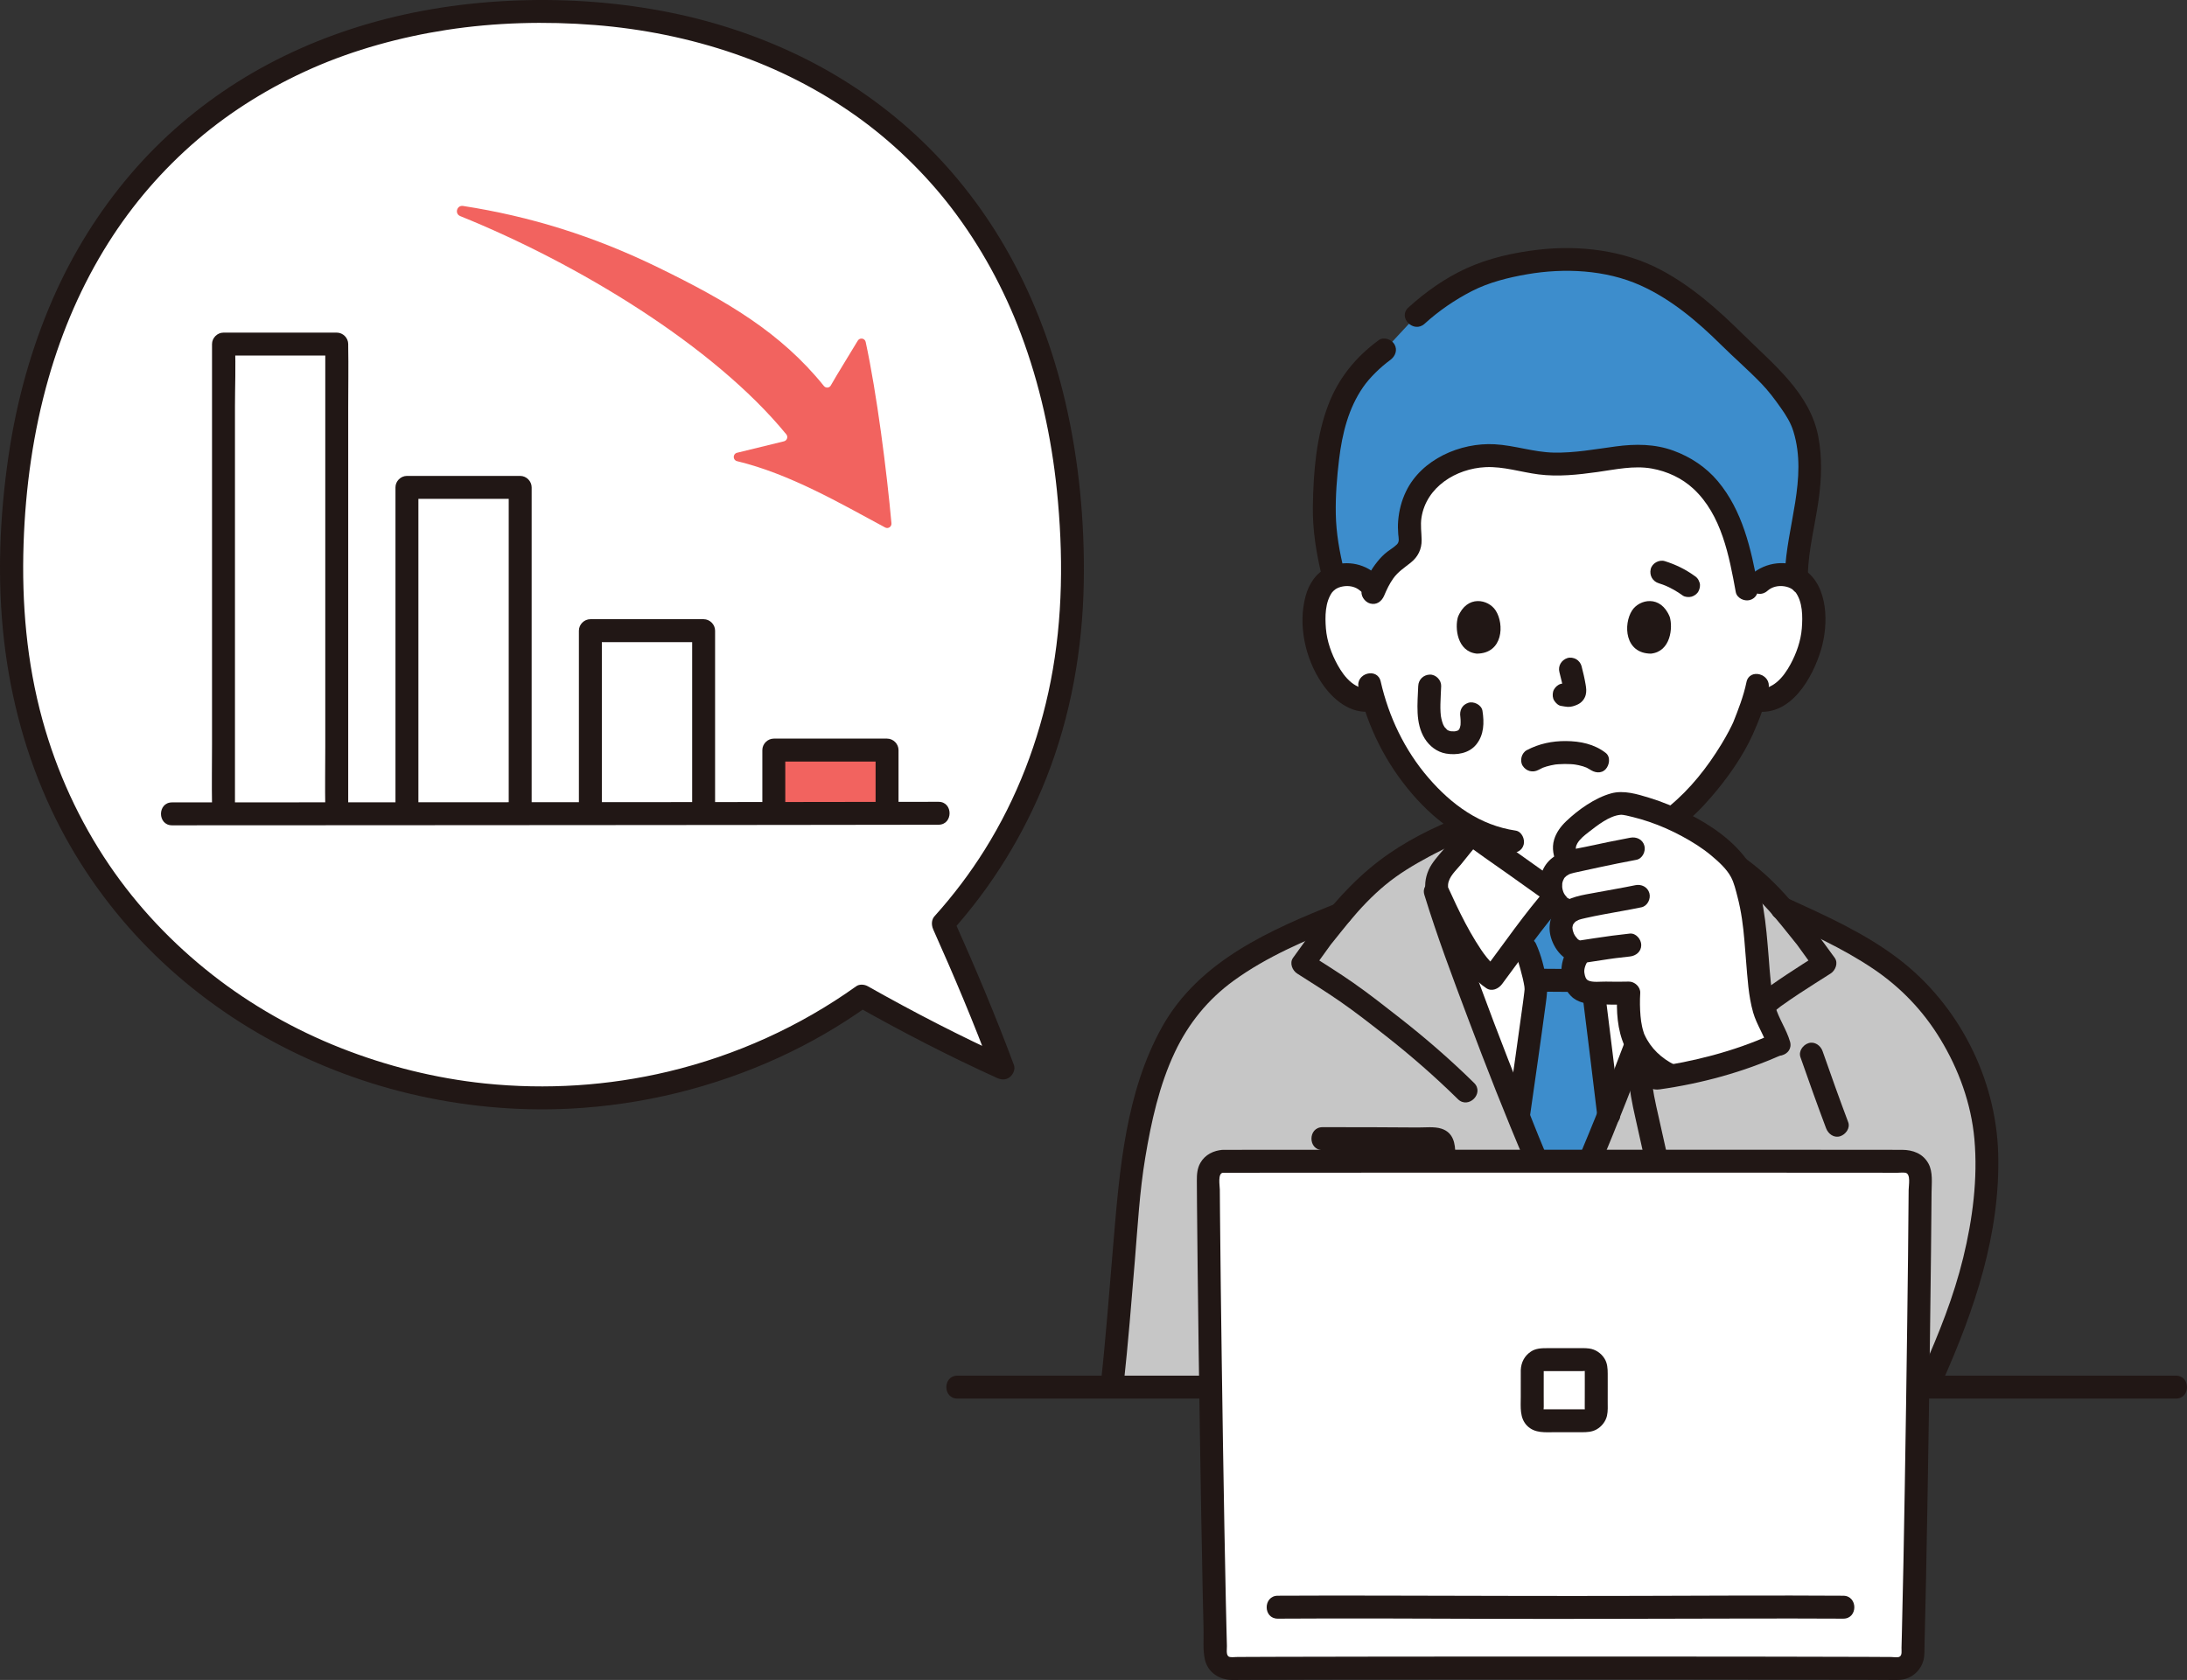 <?xml version="1.0" encoding="UTF-8"?><svg id="b" xmlns="http://www.w3.org/2000/svg" width="457.739" height="351.719" viewBox="0 0 457.739 351.719"><rect x="0" y="0" width="457.739" height="351.719" fill="#333333" stroke="none"/><defs><style>.d{fill:none;}.d,.e,.f,.g,.h,.i{stroke-width:0px;}.e{fill:#211715;}.f{fill:#f2635f;}.g{fill:#fff;}.h{fill:#3d8dcc;}.i{fill:#c6c6c6;}</style></defs><g id="c"><path class="g" d="M285.036,121.024c-1.054-.545-2.217-.757-3.26-.72-3.315.117-4.725,1.91-5.332,2.962-1.812,3.142-1.735,8.932-.519,12.514.861,2.537,2.272,6.418,5.673,9.201,1.508,1.234,3.78,2.014,5.882,1.473,1.541,5.234,4.33,11.55,9.23,17.414,3.521,4.214,7.207,7.429,11.27,9.553v1.131c.776.628,16.591,11.874,17.79,12.724h3.092c1.199-.85,17.014-12.096,17.79-12.724v-1.052c9.604-5.174,17.178-18.227,18.554-21.96.472-.984,1.245-3.009,1.87-5.077.332.056.521.088.521.088,1.972.333,4.035-.422,5.436-1.569,3.401-2.783,4.812-6.664,5.673-9.201,1.216-3.582,1.293-9.372-.519-12.514-.607-1.053-2.017-2.845-5.332-2.962-1.523-.054-3.303.423-4.624,1.693,0,0-1.218,1.17-2.435,2.34l-.186-1.023c-1-5.5-2.073-10.937-4.619-15.981-1.423-2.82-3.295-5.58-6.157-7.801-2.861-2.22-6.816-3.864-11.08-4.04-2.081-.086-4.157.173-6.199.463-4.978.707-10.063,1.612-15.073,1.026-3.336-.39-6.5-1.432-9.875-1.579-5.528-.241-10.889,2.068-13.926,5.31-3.037,3.242-3.981,7.276-3.627,11.145.096,1.046.268,2.145-.344,3.101-.474.741-1.364,1.303-2.173,1.885-2.649,1.904-3.888,4.245-4.956,6.775-.607-1.227-1.525-2.066-2.545-2.593Z"/><path class="h" d="M296.47,66.085c3.528-3.25,9.151-6.943,12.951-8.376,12.881-4.86,28.125-4.617,38.582,1.778,10.584,6.472,11.904,9.57,21.099,17.898,2.58,2.337,4.594,5.2,6.579,8.06,3.265,4.705,3.456,12.04,2.752,17.723-.742,5.99-2.481,11.867-2.458,17.918-.785-.424-1.801-.735-3.119-.782-1.523-.054-3.303.423-4.624,1.693,0,0-1.296,1.245-2.435,2.34l-.186-1.023c-1-5.5-2.073-10.937-4.619-15.981-1.423-2.82-3.295-5.58-6.157-7.801-2.861-2.22-6.816-3.864-11.08-4.04-2.081-.086-4.157.173-6.199.463-4.978.707-10.063,1.612-15.073,1.026-3.336-.39-6.5-1.432-9.875-1.579-5.528-.241-10.889,2.068-13.926,5.31-3.037,3.242-3.981,7.276-3.627,11.145.096,1.046.268,2.145-.344,3.101-.474.741-1.364,1.303-2.173,1.885-2.652,1.906-3.89,4.25-4.954,6.78-1.234-2.498-3.754-3.39-5.807-3.318-1.039.037-1.891.238-2.589.529-1.544-6.094-2.201-10.655-1.965-16.247.701-16.596,3.661-24.83,12.558-31.298l6.69-7.203Z"/><path class="e" d="M321.983,161.197c.3-.159.603-.31.91-.454.521-.245-.499.175.1-.037.222-.079.444-.159.67-.228.612-.187,1.234-.308,1.864-.419-.351.062-.164.019.079-.007.183-.02.367-.036.551-.05.444-.033.889-.049,1.335-.052.415-.002.83.007,1.245.031.191.011.382.025.573.042.069.006.781.11.209.016.623.103,1.238.225,1.841.414.251.078.506.215.76.272-.072-.016-.493-.235-.214-.085.105.056.216.103.322.159.155.082.308.169.457.262.199.125.745.547-.002-.035.988.77,2.444,1.035,3.394,0,.79-.861,1.058-2.57,0-3.394-2.381-1.856-5.344-2.462-8.325-2.482-2.887-.019-5.635.554-8.188,1.902-1.112.587-1.542,2.227-.861,3.284.729,1.131,2.094,1.489,3.284.861h0Z"/><path class="e" d="M326.386,140.723c.35,1.335.686,2.691.887,4.057l-.086-.638c.024.187.034.372.015.56l.086-.638c-.013.087-.032.169-.062.252l.242-.573c-.026.059-.053.109-.089.162l.375-.486c-.042.051-.081.09-.133.131l.486-.375c-.103.066-.211.119-.321.17l.573-.242c-.177.074-.352.128-.542.158l.638-.086c-.171.02-.338.019-.508,0l.638.086c-.192-.027-.38-.073-.572-.099-.319-.1-.638-.114-.957-.043-.319.014-.617.109-.892.285-.498.291-.973.862-1.103,1.434-.14.614-.11,1.304.242,1.849.312.484.835,1.022,1.434,1.103.465.063.916.18,1.389.201.74.032,1.423-.197,2.082-.501.822-.378,1.466-1.135,1.684-2.019.186-.751.108-1.386-.019-2.139-.221-1.307-.523-2.602-.859-3.885-.152-.579-.588-1.133-1.103-1.434s-1.273-.429-1.849-.242c-1.25.404-2.018,1.651-1.676,2.952h0Z"/><path class="e" d="M305.156,129.148c-.678,2.202-.236,7.267,3.935,7.698,5.513-.033,5.807-6.157,3.951-9.036-1.519-2.357-5.988-3.338-7.886,1.338Z"/><path class="e" d="M349.475,129.148c.678,2.202.236,7.267-3.935,7.698-5.513-.033-5.807-6.157-3.951-9.036,1.519-2.357,5.987-3.338,7.886,1.338Z"/><path class="e" d="M288.097,120.3c-2.79-2.503-6.794-3.089-10.204-1.502-2.464,1.148-3.949,3.466-4.638,6.028-1.614,6.004-.082,12.974,3.337,18.098,2.316,3.471,5.983,6.616,10.442,6.026,1.285-.17,2.4-.981,2.4-2.4,0-1.165-1.106-2.571-2.4-2.4-3.33.441-5.589-2.25-7.066-4.915-1.287-2.321-2.244-5.001-2.456-7.655-.197-2.471-.188-5.532,1.342-7.627.095-.132.076-.106-.055.078.1-.115.204-.227.313-.333.047-.042.531-.427.305-.268.496-.349,1.019-.538,1.614-.648,1.302-.241,2.671.015,3.671.912,2.294,2.057,5.699-1.326,3.394-3.394h0Z"/><path class="e" d="M369.929,123.694c.953-.855,2.239-1.128,3.491-.95.65.093,1.257.308,1.794.686-.146-.102.829.86.506.444,1.605,2.064,1.597,5.236,1.399,7.707-.207,2.598-1.132,5.212-2.37,7.496-1.472,2.717-3.759,5.522-7.152,5.073-1.287-.17-2.4,1.225-2.4,2.4,0,1.438,1.109,2.229,2.4,2.4,7.305.967,11.8-7.073,13.565-12.979,1.564-5.23,1.546-13.307-3.526-16.686-3.407-2.27-8.14-1.642-11.102,1.015-2.304,2.067,1.099,5.452,3.394,3.394h0Z"/><path class="e" d="M365.533,142.821c-.613,2.97-1.768,5.888-2.773,8.416-.135.34.234-.486-.007.008-.082.169-.156.342-.237.511-.201.423-.413.841-.632,1.255-.503.956-1.042,1.893-1.603,2.815-2.94,4.828-6.523,9.387-10.911,12.981-2.39,1.957-5.08,3.496-8.055,4.187-3.008.698-1.735,5.328,1.276,4.629,6.26-1.454,11.478-6.003,15.569-10.758,3.392-3.942,6.55-8.372,8.707-13.127.156-.343.302-.692.446-1.04.042-.101.249-.6.109-.273-.145.341.012-.015.037-.07.138-.305.265-.617.393-.926.175-.422.344-.847.504-1.275.739-1.971,1.379-3.992,1.805-6.056.622-3.015-4.003-4.304-4.629-1.276h0Z"/><path class="e" d="M284.352,143.951c1.865,8.215,5.721,15.891,11.219,22.273,5.319,6.173,12.173,11.078,20.379,12.299,1.28.19,2.58-.32,2.952-1.676.311-1.132-.386-2.76-1.676-2.952-7.492-1.114-13.404-5.427-18.261-11.064-4.962-5.759-8.307-12.761-9.985-20.155-.684-3.011-5.312-1.737-4.629,1.276h0Z"/><path class="e" d="M281.332,119.52c-.958-3.915-1.673-7.845-1.749-11.884-.072-3.818.227-7.688.687-11.477.66-5.431,1.968-10.713,5.063-15.16,1.388-1.994,3.601-4.129,5.657-5.637,1.044-.765,1.564-2.083.861-3.284-.602-1.03-2.233-1.632-3.284-.861-4.775,3.501-8.36,7.874-10.506,13.417-2.573,6.644-3.16,14.22-3.28,21.281-.085,5.037.728,10.002,1.921,14.882.734,2.999,5.364,1.729,4.629-1.276h0Z"/><path class="e" d="M298.167,67.782c2.96-2.697,6.34-5.013,9.901-6.841s7.64-2.84,11.574-3.52c7.778-1.346,16.425-.944,23.705,2.327,6.365,2.86,11.829,7.456,16.745,12.324,2.806,2.779,5.818,5.383,8.558,8.221,1.521,1.576,2.828,3.327,4.086,5.115,1.095,1.555,2.056,3.067,2.62,4.896,3.046,9.872-1.453,19.947-1.776,29.854-.101,3.09,4.699,3.086,4.8,0,.17-5.212,1.516-10.262,2.242-15.405.627-4.441.79-8.921-.053-13.348-1.73-9.09-9.408-15.135-15.632-21.289-5.257-5.198-10.74-10.121-17.326-13.614-7.798-4.135-17.055-5.227-25.743-4.21-5.113.599-10.269,1.753-14.971,3.896-4.406,2.008-8.554,4.948-12.124,8.201-2.288,2.085,1.114,5.472,3.394,3.394h0Z"/><path class="e" d="M289.716,124.677c.518-1.24,1.115-2.486,1.899-3.583.995-1.393,2.353-2.255,3.664-3.307,1.508-1.21,2.294-2.795,2.269-4.742-.02-1.582-.282-3.104-.031-4.689,1.016-6.426,7.245-10.253,13.397-10.55,3.774-.182,7.403,1.044,11.115,1.517,4.109.524,8.214.069,12.293-.497,3.729-.517,7.631-1.403,11.395-.73,3.227.577,6.312,1.997,8.721,4.238,5.891,5.481,7.48,14.057,8.858,21.617.233,1.276,1.782,1.998,2.952,1.676,1.342-.369,1.91-1.673,1.676-2.952-1.412-7.743-3.212-15.765-8.399-21.948-2.456-2.927-5.688-5.061-9.262-6.369-3.924-1.437-7.992-1.439-12.082-.892-4.326.578-8.644,1.39-13.027,1.293-4.177-.093-8.156-1.517-12.318-1.746-7.179-.394-15.294,3.137-18.54,9.839-.949,1.958-1.48,4.014-1.659,6.18-.078.942-.061,1.883.017,2.824.065.787.312,1.551-.289,2.137-.746.727-1.716,1.237-2.502,1.927-.782.685-1.448,1.475-2.068,2.307-1.178,1.58-1.952,3.365-2.706,5.173-.499,1.197.539,2.64,1.676,2.952,1.383.38,2.451-.475,2.952-1.676h0Z"/><path class="d" d="M344.954,158.366c-.587-1.217-1.335-2.355-2.219-3.377"/><path class="i" d="M300.891,186.722c-.598-1.613.175-3.848,1.227-5.066,1.786-2.069,4.037-5.061,5.862-7.103l-1.44-1.344-2.434.942c-4.279,1.998-9.981,5.026-13.007,7.217-4.66,3.374-7.638,6.565-10.457,9.975-14.515,5.769-26.731,11.568-33.729,22.196-4.93,7.49-7.87,17.38-9.86,30.27-1.44,11.07-2.48,29.68-4.28,46.13l-.052.471c42.469,0,117.655,0,170.539,0,.709-1.355,1.183-2.261,1.183-2.261,5.92-13.25,10.94-26.3,11.38-43.98.31-12.55-4.08-23.06-9.99-31.42-7.777-10.966-19.072-16.296-32.843-22.594-2.541-2.97-5.344-5.807-9.459-8.786-3.026-2.191-8.728-5.219-13.007-7.217l-2.721-.942-1.153,1.344c1.826,2.042,4.076,5.035,5.862,7.103,1.051,1.218,1.825,3.454,1.227,5.066l.45-1.476c-4.18,14.124-20.462,57.485-26.129,67.923l-1.596-.007c-5.787-10.49-21.69-52.278-26.025-66.441h.45Z"/><path class="e" d="M235.174,289.937c.94-8.631,1.633-17.287,2.345-25.939.593-7.199.992-14.492,2.181-21.623,1.253-7.512,2.927-15.177,6.2-22.099,2.835-5.994,6.916-11.043,12.294-14.948,7.005-5.087,15.099-8.494,23.097-11.677,1.204-.479,2.047-1.604,1.676-2.952-.315-1.145-1.741-2.158-2.952-1.676-14.076,5.602-29.059,12.114-36.79,25.97-7.598,13.618-8.895,29.785-10.175,45.014-.839,9.981-1.592,19.971-2.677,29.93-.141,1.291,1.204,2.4,2.4,2.4,1.414,0,2.259-1.106,2.4-2.4h0Z"/><path class="e" d="M371.763,192.22c6.906,3.158,13.898,6.308,20.222,10.553,5.774,3.875,10.501,8.797,14.11,14.74,3.866,6.364,6.479,13.531,7.147,20.974.74,8.246-.382,16.804-2.337,24.818-1.992,8.167-5.115,15.97-8.533,23.631-.528,1.183-.343,2.579.861,3.284,1.024.599,2.753.329,3.284-.861,6.746-15.117,12.176-31.059,11.703-47.849-.445-15.792-8.3-31.188-20.851-40.762-7.029-5.362-15.189-9.016-23.184-12.672-1.178-.539-2.584-.336-3.284.861-.604,1.032-.323,2.742.861,3.284h0Z"/><path class="e" d="M347.167,122.108c.595.185,1.181.398,1.756.638l-.573-.242c1.361.576,2.65,1.304,3.845,2.173.475.345,1.307.391,1.849.242.557-.153,1.16-.584,1.434-1.103.294-.557.442-1.232.242-1.849l-.242-.573c-.213-.361-.5-.648-.861-.861-1.863-1.354-3.977-2.369-6.174-3.053-1.199-.373-2.671.441-2.952,1.676-.297,1.303.393,2.553,1.676,2.952h0Z"/><path class="e" d="M296.833,143.629c-.127,3.626-.669,7.741,1.361,10.995.993,1.591,2.572,2.823,4.448,3.143,2.235.382,4.819-.032,6.325-1.883,1.655-2.034,1.7-4.593,1.313-7.069-.195-1.244-1.816-2.044-2.952-1.676-1.353.438-1.885,1.619-1.676,2.952.068.434-.043-.512.005.044.015.176.033.351.042.527.019.368.008.732-.01,1.099-.029.585.096-.411.007-.01-.035.155-.062.311-.104.465-.037.135-.128.301-.143.441.046-.427.203-.42.085-.218-.043.073-.079.151-.123.224-.023.038-.125.159-.138.213.011-.048.402-.44.14-.189-.069.066-.233.184-.272.268.129-.277.413-.274.176-.139-.078.044-.15.095-.228.139-.058.032-.129.056-.184.093-.186.126.546-.155.106-.059-.175.038-.354.085-.528.128-.272.067.237-.044.225-.028-.02.025-.342.023-.343.023-.188.008-.374,0-.562-.004-.56-.009.43.125-.092-.006-.155-.039-.31-.071-.462-.119-.062-.02-.123-.048-.186-.064-.284-.075.459.254.222.093-.117-.079-.256-.131-.377-.206-.474-.294.257.267.007.027-.098-.094-.448-.551-.561-.571.029.005.353.517.171.219-.029-.047-.064-.091-.094-.137-.081-.122-.157-.247-.229-.375-.062-.11-.115-.223-.174-.335-.229-.436.075.215.052.14-.074-.237-.172-.466-.243-.705-.116-.393-.198-.793-.269-1.196-.036-.209-.007-.177.004.044-.013-.275-.055-.551-.071-.826-.033-.558-.037-1.117-.026-1.676.024-1.262.115-2.522.159-3.783s-1.135-2.457-2.4-2.4c-1.338.06-2.353,1.054-2.4,2.4h0Z"/><path class="g" d="M311.417,217.442c-4.687-12.257-9.015-24.314-10.976-30.72h.45c-.598-1.613.175-3.848,1.227-5.066,1.786-2.069,4.037-5.061,5.862-7.103.776.628,16.591,11.874,17.79,12.724h3.092c1.199-.85,17.014-12.096,17.79-12.724,1.826,2.042,4.076,5.035,5.862,7.103,1.051,1.218,1.825,3.454,1.23,5.066-4.784,15.444-20.2,56.35-25.682,66.448l-1.596-.007c-3.17-5.745-9.374-20.879-15.05-35.721Z"/><path class="h" d="M335.603,236.1c.357-.882.719-1.781,1.085-2.696-1.483-12.572-3.228-26.088-3.228-26.534,0-.84,1.129-6.431,1.601-8.4,0,0,.229-.956.615-2.563-2.612-3.454-5.314-6.945-6.814-8.633h-3.092c-1.611,1.812-4.606,5.703-7.389,9.394.642,1.323,1.021,2.103,1.021,2.103.643,1.326,2.074,6.733,2.1,8.242.013.73-1.827,13.566-3.687,26.68,3.491,8.587,6.666,15.869,8.652,19.467l1.596.007c1.736-3.197,4.467-9.482,7.541-17.069Z"/><path class="e" d="M455.42,288.008c-5.573,0-11.145,0-16.718,0-8.044,0-16.089,0-24.133,0-9.775,0-19.549,0-29.324,0-10.91,0-21.821,0-32.731,0-11.281,0-22.562,0-33.843,0-11.07,0-22.14,0-33.21,0-10.092,0-20.184,0-30.276,0-8.522,0-17.045,0-25.567,0-6.208,0-12.415,0-18.623,0-3.262,0-6.523,0-9.785,0-.274,0-.547,0-.821,0-3.089,0-3.094,4.8,0,4.8,2.435,0,4.87,0,7.304,0,5.575,0,11.15,0,16.725,0,7.995,0,15.989,0,23.984,0,9.805,0,19.61,0,29.414,0,10.859,0,21.718,0,32.577,0,11.328,0,22.656,0,33.984,0,11.028,0,22.056,0,33.084,0,10.144,0,20.288,0,30.432,0,8.501,0,17.003,0,25.504,0,6.233,0,12.466,0,18.699,0,1.108,0,2.215,0,3.323,0,3.089,0,3.094-4.8,0-4.8h0Z"/><path class="e" d="M306.283,172.855c-1.158,1.308-2.248,2.674-3.342,4.035-1.084,1.349-2.353,2.642-3.298,4.091s-1.489,3.338-1.32,5.066c.095.974.46,1.791.856,2.662,1.863,4.094,3.806,8.182,6.279,11.949,1.535,2.339,3.272,4.669,5.633,6.233,1.169.774,2.542.128,3.284-.861,4.301-5.738,8.361-11.699,13.094-17.057,1.089-1.232.823-2.841-.486-3.769-2.986-2.117-5.966-4.243-8.946-6.368-1.928-1.375-3.856-2.751-5.781-4.132-.66-.473-1.319-.947-1.977-1.423-.278-.201-1.526-1.16-.6-.424-1.014-.806-2.404-.99-3.394,0-.836.836-1.02,2.583,0,3.394,2.927,2.326,6.072,4.407,9.114,6.577s6.103,4.354,9.161,6.522l-.486-3.769c-5.005,5.666-9.314,11.984-13.845,18.029l3.284-.861c-.119-.076-.235-.156-.349-.239.194.155.181.142-.04-.038-.243-.206-.476-.423-.703-.647-.434-.43-.839-.889-1.227-1.361-.792-.965-1.611-2.219-2.333-3.392-1.514-2.46-2.841-5.035-4.084-7.641-.433-.909-.854-1.823-1.271-2.74-.138-.304-.299-.607-.418-.919-.027-.069-.082-.137-.098-.208.123.526.078-.207.087-.331.123-1.699,1.745-3.066,2.734-4.293,1.272-1.577,2.524-3.171,3.867-4.688,2.041-2.306-1.342-5.713-3.394-3.394Z"/><path class="e" d="M344.955,176.249c1.343,1.517,2.596,3.111,3.867,4.688.989,1.226,2.611,2.595,2.734,4.293.009.124-.036.857.087.331-.016.068-.073.143-.098.208-.12.312-.28.614-.418.919-.416.917-.837,1.831-1.271,2.74-1.243,2.606-2.57,5.18-4.084,7.641-.722,1.173-1.542,2.427-2.333,3.392-.387.472-.793.931-1.227,1.361-.226.224-.46.441-.703.647-.221.18-.234.193-.04.038-.114.083-.23.162-.349.239l3.284.861c-4.531-6.044-8.839-12.363-13.845-18.029l-.486,3.769c3.058-2.168,6.11-4.345,9.161-6.522s6.187-4.251,9.114-6.577c1.016-.807.843-2.551,0-3.394-1.003-1.003-2.376-.809-3.394,0,.923-.734-.324.224-.6.424-.658.476-1.317.95-1.977,1.423-1.924,1.381-3.852,2.757-5.781,4.132-2.98,2.125-5.96,4.251-8.946,6.368-1.309.928-1.574,2.537-.486,3.769,4.733,5.358,8.793,11.319,13.094,17.057.743.991,2.103,1.643,3.284.861,4.199-2.782,6.823-7.855,9.062-12.216.927-1.806,1.793-3.642,2.633-5.49.232-.512.484-1.019.697-1.539.714-1.744.416-3.73-.308-5.419-.766-1.786-2.202-3.186-3.409-4.684-1.271-1.577-2.524-3.171-3.867-4.688-2.052-2.318-5.436,1.087-3.394,3.394Z"/><path class="e" d="M332.993,202.893c-3.712-.001-7.423-.078-11.134-.079-1.255,0-2.458,1.104-2.4,2.4s1.055,2.399,2.4,2.4c3.712.001,7.423.078,11.134.079,1.255,0,2.458-1.104,2.4-2.4s-1.055-2.4-2.4-2.4h0Z"/><path class="e" d="M332.746,197.833c-.608,2.563-1.158,5.166-1.537,7.773-.22,1.512.032,2.902.218,4.416.959,7.795,1.94,15.587,2.861,23.386.152,1.287.994,2.4,2.4,2.4,1.179,0,2.553-1.104,2.4-2.4-.911-7.717-1.88-15.426-2.83-23.138-.11-.893-.222-1.785-.324-2.679-.024-.214-.045-.429-.069-.643-.006-.052.005-.111-.002-.162-.084-.565-.087.417.002-.087.449-2.541.915-5.079,1.511-7.591.712-3.004-3.915-4.285-4.629-1.276h0Z"/><path class="e" d="M317.329,199.984c.097.214.079.169-.055-.133.049.127.096.255.141.384.072.23.155.456.228.685.205.643.391,1.292.567,1.943.346,1.281.687,2.582.881,3.896-.074-.496.01.169.006.36-.005.195-.038.392-.059.585-.041.37-.089.739-.137,1.109-.031.242-.063.484-.095.726-.01.078-.11.829-.059.449-1.013,7.543-2.114,15.075-3.183,22.611-.182,1.282.314,2.578,1.676,2.952,1.125.309,2.769-.385,2.952-1.676,1.123-7.916,2.279-15.828,3.336-23.753.228-1.713.446-3.15.153-4.865-.441-2.585-1.107-5.307-2.209-7.696-.543-1.177-2.242-1.47-3.284-.861-1.208.707-1.406,2.102-.861,3.284h0Z"/><path class="e" d="M351.876,184.608c-2.613,8.804-5.835,17.445-9.019,26.054-3.805,10.291-7.728,20.549-11.986,30.662.097-.231-.214.506-.253.597-.113.265-.226.531-.339.796-.234.546-.47,1.092-.707,1.637-.433.993-.872,1.984-1.322,2.97-.713,1.563-1.443,3.122-2.26,4.634l2.072-1.189-1.596-.007,2.072,1.189c-4.028-7.335-6.845-14.948-9.927-22.657-4.04-10.103-7.906-20.279-11.563-30.526-1.5-4.203-2.984-8.417-4.293-12.684-.904-2.944-5.539-1.689-4.629,1.276,2.68,8.733,5.915,17.311,9.131,25.857,3.821,10.154,7.769,20.269,12.046,30.24,1.579,3.682,3.16,7.401,5.09,10.917.405.738,1.243,1.185,2.072,1.189l1.596.007c.822.004,1.676-.455,2.072-1.189,1.652-3.057,3.021-6.274,4.386-9.467,2.056-4.812,4.018-9.664,5.935-14.534,4.105-10.427,8.036-20.928,11.745-31.503,1.509-4.304,3.007-8.62,4.305-12.994.881-2.968-3.75-4.235-4.629-1.276h0Z"/><path class="e" d="M276.807,240.787c5.298,0,10.595.004,15.893.034,1.45.008,2.901.018,4.351.033.599.006,1.197.013,1.796.02.32.004.64.009.961.014.13.002.26.004.391.006.362.024.337,0-.074-.072-.19-.292-.272-.811-.326-.216-.032.349,0,.733.001,1.083.001.939.002,1.878.003,2.818,0,.804.002,1.608.003,2.413,0,.351-.049.743.001,1.092-.03.443,0,.449.09.019.13-.201.314-.302.554-.304-1.29.128-2.4,1.011-2.4,2.4,0,1.198,1.102,2.529,2.4,2.4,2.551-.254,4.1-1.953,4.156-4.515.046-2.105-.005-4.217-.007-6.323-.003-2.294-.397-4.573-2.898-5.386-1.494-.485-3.409-.237-4.965-.252-6.642-.063-13.286-.064-19.928-.064-3.089,0-3.094,4.8,0,4.8h0Z"/><path class="e" d="M329.586,266.981v-13.807c0-1.255-1.104-2.458-2.4-2.4s-2.4,1.055-2.4,2.4v13.807c0,1.255,1.104,2.458,2.4,2.4s2.4-1.055,2.4-2.4h0Z"/><path class="e" d="M369.014,212.857c1.361,0,2.653-1.429,3.706-2.184,1.293-.926,2.607-1.821,3.934-2.697,2.144-1.417,4.325-2.775,6.491-4.157,1.013-.646,1.646-2.198.861-3.284-2.77-3.832-5.568-7.594-8.601-11.228-2.553-3.059-5.333-5.886-8.468-8.353-3.078-2.422-6.406-4.396-9.866-6.222-2.82-1.488-5.621-2.801-8.629-3.84-2.926-1.011-4.183,3.624-1.276,4.629.816.282,1.637.551,2.448.846.203.074.313.135.031.008.404.182.802.381,1.2.575.906.44,1.807.892,2.702,1.353,3.154,1.626,6.325,3.326,9.186,5.437,3.125,2.305,5.91,5.03,8.438,7.97,1.179,1.371,2.309,2.783,3.439,4.194.282.352.564.703.846,1.055.123.153.243.308.369.458.044.053.46.568.132.141.132.172.255.352.382.528l3.522,4.872.861-3.284c-4.554,2.905-9.129,5.761-13.396,9.085l1.697-.703h-.01c-3.089,0-3.094,4.8,0,4.8h0Z"/><path class="e" d="M308.524,226.72c-4.916-4.839-10.099-9.34-15.532-13.588-3.22-2.518-6.437-5.063-9.791-7.401-3.033-2.115-6.172-4.066-9.287-6.056l.861,3.284,3.037-4.206c.225-.312.449-.624.675-.935.05-.069.098-.14.15-.208.028-.038.103-.129-.023.034-.173.224.267-.321.31-.373,1.141-1.416,2.266-2.845,3.426-4.246,2.309-2.789,4.787-5.422,7.576-7.738,2.812-2.336,5.931-4.194,9.143-5.923,1.893-1.019,3.826-1.949,5.749-2.908.352-.176-.278.092.23-.111.266-.106.534-.207.801-.31l1.331-.515c1.208-.467,2.044-1.613,1.676-2.952-.317-1.154-1.737-2.147-2.952-1.676-5.998,2.32-12.011,5.337-17.144,9.239-5.644,4.291-10.426,9.736-14.569,15.473l-3.56,4.93c-.78,1.081-.147,2.64.861,3.284,2.986,1.907,5.995,3.779,8.911,5.794,3.263,2.255,6.389,4.712,9.51,7.158,5.323,4.172,10.398,8.597,15.218,13.342,2.203,2.169,5.6-1.223,3.394-3.394h0Z"/><path class="g" d="M197.401,193.395c16.499-18.311,27.05-43.146,27.05-73.658C224.451,43.205,176.193,2.402,113.443,2.402S2.435,43.205,2.435,119.737c0,69.99,55.504,110.118,111.008,110.118,23.782,0,47.56-7.374,66.976-21.3,6.405,3.622,22.076,11.713,29.478,15.058-3.64-9.822-8.398-21.067-12.495-30.218Z"/><path class="g" d="M147.271,169.517v.81c-7.69,0-15.69.01-23.7.02v-38.31h23.7v37.48Z"/><path class="g" d="M108.871,169.517v.84c-8.18,0-16.18,0-23.7.02v-68.34h23.7v67.48Z"/><path class="g" d="M70.481,169.517v.86c-9.66,0-17.87.01-23.7.01v-98.35h23.7v97.48Z"/><path class="f" d="M185.663,159.69c0-1.631,0-2.654,0-2.654h-23.703v13.275c8.817-.008,16.896-.017,23.706-.026-.002-3.964-.003-8.032-.003-10.595Z"/><path class="e" d="M164.36,168.87v-11.833l-2.4,2.4h23.703c-.8-.8-1.6-1.6-2.4-2.4,0,4.161,0,8.323,0,12.484,0,3.089,4.8,3.094,4.8,0,0-4.161,0-8.323,0-12.484,0-1.297-1.1-2.4-2.4-2.4h-23.703c-1.297,0-2.4,1.1-2.4,2.4v11.833c0,3.089,4.8,3.094,4.8,0h0Z"/><path class="e" d="M125.966,168.87v-36.833l-2.4,2.4c7.901,0,15.802,0,23.703,0l-2.4-2.4c0,10.547,0,21.093,0,31.64,0,1.948,0,3.896,0,5.845,0,3.089,4.8,3.094,4.8,0,0-10.547,0-21.093,0-31.64,0-1.948,0-3.896,0-5.845,0-1.297-1.1-2.4-2.4-2.4-7.901,0-15.802,0-23.703,0-1.297,0-2.4,1.1-2.4,2.4v36.833c0,3.089,4.8,3.094,4.8,0h0Z"/><path class="e" d="M87.572,168.87v-66.833l-2.4,2.4c7.901,0,15.802,0,23.703,0l-2.4-2.4c0,7.818,0,15.635,0,23.453,0,11.496,0,22.993,0,34.489,0,3.181,0,6.361,0,9.542,0,3.089,4.8,3.094,4.8,0,0-7.818,0-15.635,0-23.453,0-11.496,0-22.993,0-34.489,0-3.181,0-6.361,0-9.542,0-1.297-1.1-2.4-2.4-2.4-7.901,0-15.802,0-23.703,0-1.297,0-2.4,1.1-2.4,2.4v66.833c0,3.089,4.8,3.094,4.8,0h0Z"/><path class="e" d="M49.178,168.87v-83.787c0-4.187.195-8.426,0-12.609-.007-.145,0-.292,0-.437l-2.4,2.4c7.901,0,15.802,0,23.703,0l-2.4-2.4c0,3.634,0,7.267,0,10.901,0,7.586,0,15.171,0,22.757,0,8.962,0,17.923,0,26.885,0,7.9,0,15.8,0,23.7,0,4.261-.077,8.53,0,12.79.003.15,0,.301,0,.451,0,3.089,4.8,3.094,4.8,0,0-3.634,0-7.267,0-10.901,0-7.586,0-15.171,0-22.757,0-8.962,0-17.923,0-26.885,0-7.9,0-15.8,0-23.7,0-4.261.077-8.53,0-12.79-.003-.15,0-.301,0-.451,0-1.297-1.1-2.4-2.4-2.4-7.901,0-15.802,0-23.703,0-1.297,0-2.4,1.1-2.4,2.4v83.787c0,4.2-.077,8.409,0,12.609.003.145,0,.291,0,.437,0,3.089,4.8,3.094,4.8,0h0Z"/><path class="e" d="M199.098,195.092c8.521-9.49,15.243-20.393,19.919-32.256,5.123-12.997,7.582-26.974,7.816-40.919.212-12.649-.992-25.427-3.857-37.757-2.484-10.692-6.323-21.116-11.649-30.725-4.89-8.822-11.083-16.967-18.368-23.948-7.104-6.808-15.246-12.549-24.023-16.992-9.031-4.571-18.698-7.85-28.614-9.857C129.79.506,118.983-.296,108.248.096c-10.56.386-21.129,1.941-31.28,4.904-9.569,2.793-18.821,6.838-27.257,12.162-8.337,5.262-15.916,11.754-22.325,19.247-6.714,7.849-12.199,16.689-16.33,26.152-4.579,10.488-7.61,21.561-9.271,32.878-1.874,12.769-2.416,25.892-.932,38.73,1.414,12.238,4.64,24.165,9.881,35.328,4.767,10.154,11.219,19.518,18.948,27.645,7.5,7.887,16.247,14.624,25.727,19.964,9.428,5.311,19.634,9.301,30.154,11.828,11.062,2.658,22.532,3.755,33.896,3.165,15.046-.782,29.863-4.424,43.56-10.693,6.533-2.99,12.766-6.602,18.613-10.778h-2.423c9.584,5.408,19.454,10.515,29.478,15.058.896.406,1.851.461,2.666-.188.699-.557,1.196-1.619.86-2.523-3.867-10.412-8.203-20.654-12.737-30.791-.529-1.183-2.251-1.465-3.284-.861-1.218.713-1.392,2.096-.861,3.284,4.366,9.76,8.53,19.62,12.253,29.644l3.526-2.71c-10.024-4.543-19.894-9.65-29.478-15.058-.698-.394-1.734-.492-2.423,0-11.831,8.451-25.217,14.494-39.356,17.867-12.534,2.99-25.533,3.814-38.348,2.488-10.27-1.062-20.549-3.624-30.214-7.441-9.578-3.783-18.724-8.961-26.836-15.314-8.302-6.502-15.66-14.247-21.585-22.975-6.295-9.273-10.99-19.531-13.969-30.332-3.325-12.055-4.383-24.486-3.966-36.957.391-11.701,2-23.359,5.22-34.627,2.849-9.97,6.964-19.537,12.498-28.318,5.123-8.129,11.396-15.406,18.752-21.686,7.093-6.055,15.325-11.105,23.988-14.922,8.75-3.855,18.458-6.514,28.057-8,10.121-1.567,20.76-1.852,31.082-1.028,9.893.789,19.766,2.755,29.239,6.021,8.896,3.067,17.413,7.367,25.198,12.863,7.521,5.31,14.588,12.104,20.196,19.444,6.104,7.99,10.975,16.934,14.508,26.335,3.945,10.498,6.385,21.553,7.527,32.7,1.361,13.281,1.29,26.85-1.284,39.981-2.454,12.516-7.055,24.532-13.829,35.35-3.058,4.884-6.532,9.478-10.382,13.765-2.059,2.293,1.325,5.698,3.394,3.394Z"/><path class="e" d="M196.429,167.865c-9.498.02-18.996.03-28.494.04-13.057.014-26.113.024-39.17.034-13.68.01-27.36.018-41.04.026-11.217.006-22.433.012-33.65.017-5.821.003-11.642.006-17.463.007-.199,0-.398,0-.597,0-3.089,0-3.094,4.8,0,4.8,4.944,0,9.887-.003,14.831-.006,10.709-.005,21.418-.01,32.127-.016,13.542-.007,27.085-.016,40.627-.025,13.29-.009,26.581-.02,39.871-.033,10.102-.01,20.204-.02,30.305-.039.884-.002,1.768-.003,2.652-.005,3.088-.006,3.094-4.806,0-4.8h0Z"/><path class="f" d="M185.266,110.436c-9.611-5.178-20.046-11.244-31-13.886-.924-.223-.926-1.532-.002-1.758l9.813-2.397c.648-.158.921-.941.498-1.457-15.148-18.512-43.619-35.753-68.248-45.695-1.226-.495-.709-2.327.598-2.124,13.966,2.168,27.288,6.249,41.085,13.003,13.987,6.847,25.349,13.413,34.439,24.693.387.48,1.126.434,1.43-.102,1.451-2.557,3.647-6.036,5.652-9.387.421-.703,1.484-.532,1.657.268,2.337,10.81,4.405,27.032,5.395,37.966.065.714-.687,1.217-1.318.876Z"/><path class="g" d="M325.193,182.871c.591-1.055,1.616-1.891,3.152-2.329-2.53-4.324.505-6.72,4.589-9.586,2.106-1.478,4.972-3.002,6.805-2.733,8.061,1.179,20.51,7.21,24.703,14.362,3.659,8.722,2.703,17.189,4.424,27.108.767,4.421,3.138,6.832,3.613,9.682-6.917,1.591-15.184,4.089-21.349,6.391-5.273-1.779-8.182-5.721-9.306-8.643-.943-2.453-1.096-6.754-.924-9.212-2.669.077-5.07.005-7.788-.088-2.659-.091-3.537-1.86-3.871-3.801-.21-1.22.202-3.045,1.105-4.142,0,0,.211-.256.503-.605-1.816.164-3.614-1.977-4.048-4.142-.273-1.364.011-3.281,2.035-4.423l-.285-.034c-2.526-.304-3.74-2.878-3.929-4.325-.164-1.253.004-2.466.57-3.477Z"/><path class="e" d="M374.648,218.067c-.743-2.575-2.35-4.789-3.089-7.368-.951-3.321-1.098-6.935-1.38-10.363s-.544-6.849-1.122-10.236c-.529-3.099-1.231-6.818-3.005-9.463-3.064-4.568-7.914-7.866-12.754-10.313-2.6-1.314-5.32-2.442-8.106-3.297-2.512-.771-5.36-1.644-7.97-.927-3.41.937-6.85,3.393-9.388,5.8-1.128,1.069-2.101,2.365-2.552,3.87-.547,1.826-.117,3.587.621,5.278.518,1.188,2.259,1.461,3.284.861,1.226-.717,1.381-2.091.861-3.284-.364-.835-.264-1.46.102-2.077.544-.918,1.485-1.666,2.322-2.313,1.828-1.413,4.34-3.44,6.69-3.643.603-.052,1.749.261,2.57.46,1.173.284,2.331.63,3.473,1.019,2.351.802,4.62,1.809,6.806,2.988,2.166,1.167,4.289,2.485,6.176,4.07,1.503,1.262,3.179,2.755,4.111,4.5.648,1.213.998,2.753,1.346,4.075.407,1.545.712,3.116.95,4.695.438,2.913.611,5.863.858,8.796.3,3.559.493,7.332,1.48,10.779.741,2.587,2.369,4.874,3.089,7.368.855,2.962,5.488,1.702,4.629-1.276h0Z"/><path class="e" d="M341.22,175.383c-3.019.568-6.028,1.188-9.03,1.84-2.754.599-5.926.882-7.996,3.014-3.74,3.852-2.009,11.889,3.719,12.751,1.28.193,2.58-.322,2.952-1.676.311-1.133-.387-2.758-1.676-2.952-.302-.045-.601-.102-.886-.214.382.15-.075-.078-.193-.145-.428-.243.125.199-.165-.145-.076-.09-.569-.744-.279-.291-.107-.167-.215-.33-.311-.504-.051-.093-.291-.664-.08-.107-.139-.367-.22-.727-.318-1.105.155.602.017.037.01-.136-.01-.243.002-.483.013-.725.016-.181.007-.137-.027.133.022-.132.048-.263.079-.393.047-.194.108-.38.173-.569-.182.526.084-.107.145-.224.05-.085.104-.168.162-.249-.175.219-.174.225.004.018.154-.141.288-.294.452-.425-.382.304.242-.121.334-.171.101-.056.205-.109.31-.157-.205.087-.169.078.109-.026.255-.07.505-.146.763-.207.631-.148,1.268-.276,1.902-.414,1.12-.245,2.241-.49,3.362-.731,2.575-.554,5.157-1.076,7.746-1.562,1.275-.24,1.999-1.777,1.676-2.952-.367-1.336-1.674-1.917-2.952-1.676h0Z"/><path class="e" d="M342.27,185.328c-2.74.568-5.502,1.018-8.25,1.541-2.689.512-5.793.845-7.84,2.853-1.725,1.692-2.237,4.254-1.571,6.537.434,1.488,1.296,2.964,2.487,3.97.651.55,1.384,1.024,2.214,1.258,1.001.282,1.894.146,2.901-.005,1.475-.222,2.948-.457,4.423-.674.377-.055.753-.108,1.13-.161-.401.056.398-.052.554-.071.93-.117,1.862-.222,2.795-.321,1.289-.136,2.4-1.005,2.4-2.4,0-1.192-1.103-2.537-2.4-2.4-2.494.264-4.979.6-7.458.981-.581.089-1.163.18-1.744.268-.326.05-.651.099-.977.148.018-.003-.467.071-.233.034.132-.017.084-.02-.142-.009l.229.032c.005.026-.379-.15-.115-.01.261.139-.147-.081-.203-.115-.096-.057-.195-.117-.283-.186.124.097.196.202-.049-.084-.343-.401-.478-.529-.773-1.152.098.208-.127-.38-.161-.504-.037-.135-.037-.311-.1-.43-.093-.177.061.275.038.318.048-.089-.027-.358-.027-.473,0-.136-.03-.717.002-.316.03.375.044-.11.08-.256.024-.098.073-.19.097-.287-.013.053-.233.378-.084.219.114-.121.206-.338.292-.483-.257.434.019.029.204-.16.035-.036.279-.215.051-.049-.256.186.102-.056.166-.091.098-.054.684-.342.316-.192.521-.213,1.078-.331,1.624-.456,1.182-.271,2.371-.506,3.562-.732,2.705-.513,5.424-.958,8.12-1.517,1.27-.263,2.004-1.76,1.676-2.952-.362-1.318-1.679-1.94-2.952-1.676h0Z"/><path class="e" d="M328.274,198.666c-2.105,2.801-1.974,7.312.521,9.847,1.418,1.441,3.345,1.678,5.265,1.74,2.28.074,4.56.115,6.841.056l-2.4-2.4c-.234,3.708-.015,7.731,1.557,11.144,1.617,3.51,4.645,6.371,8.084,8.065,1.162.572,2.597.313,3.284-.861.619-1.058.306-2.709-.861-3.284-2.783-1.371-5.074-3.489-6.362-6.343-.185-.411-.02.003-.164-.427-.138-.41-.25-.827-.344-1.249-.165-.743-.269-1.491-.333-2.249-.137-1.594-.16-3.199-.06-4.796.08-1.272-1.165-2.432-2.4-2.4-1.592.041-3.184.038-4.777.002-1.049-.024-2.847.23-3.745-.257-.456-.247-.646-.784-.768-1.582-.118-.773.235-1.819.808-2.583.779-1.037.167-2.683-.861-3.284-1.228-.718-2.503-.178-3.284.861h0Z"/><path class="e" d="M347.318,228.078c8.746-1.224,17.553-3.618,25.615-7.243,1.182-.532,1.466-2.25.861-3.284-.712-1.217-2.097-1.395-3.284-.861-7.656,3.443-16.172,5.598-24.468,6.759-1.285.18-1.988,1.819-1.676,2.952.38,1.383,1.663,1.857,2.952,1.676h0Z"/><path class="e" d="M376.839,221.348c1.739,4.969,3.506,9.932,5.359,14.86.441,1.172,1.641,2.101,2.952,1.676,1.145-.371,2.149-1.694,1.676-2.952-1.853-4.928-3.621-9.891-5.359-14.86-.414-1.182-1.661-2.094-2.952-1.676-1.169.378-2.12,1.684-1.676,2.952h0Z"/><path class="e" d="M340.949,225.005c.01,3.062.67,6.057,1.334,9.03.69,3.089,1.38,6.179,2.069,9.268,1.38,6.179,2.759,12.358,4.139,18.537.673,3.013,5.302,1.738,4.629-1.276-1.343-6.016-2.687-12.033-4.03-18.049-.653-2.927-1.307-5.854-1.96-8.781-.645-2.887-1.371-5.755-1.38-8.73-.01-3.088-4.81-3.094-4.8,0h0Z"/><path class="g" d="M255.974,243.131c-1.71.006-3.086,1.393-3.08,3.103.062,17.458.904,77.879,1.546,100.087.049,1.696,1.451,3.029,3.147,3.003,9.711-.15,129.904-.15,139.615,0,1.696.026,3.098-1.308,3.147-3.003.641-22.208,1.484-82.629,1.546-100.087.006-1.71-1.37-3.097-3.08-3.103-10.746-.037-132.094-.037-142.84,0Z"/><path class="e" d="M255.974,240.731c-1.929.11-3.753.999-4.736,2.729-.669,1.177-.746,2.439-.739,3.753.008,1.664.02,3.327.033,4.991.036,4.521.084,9.042.136,13.562.134,11.625.295,23.249.476,34.873.175,11.255.364,22.51.606,33.763.049,2.271.1,4.542.156,6.813.049,1.998-.178,4.286.279,6.239.646,2.762,3.097,4.279,5.817,4.264.626-.003,1.251-.012,1.877-.016,5.171-.034,10.343-.041,15.515-.051,8.24-.016,16.48-.024,24.719-.03,9.679-.007,19.357-.01,29.036-.009,9.627,0,19.255.004,28.882.012,7.95.007,15.9.015,23.85.033,4.688.01,9.377.014,14.065.054,1.022.009,2.026.052,3.019-.267,1.749-.561,3.147-2.051,3.61-3.828.283-1.084.204-2.302.234-3.417.118-4.431.215-8.862.305-13.293.236-11.583.427-23.166.601-34.75.171-11.35.325-22.701.448-34.051.045-4.141.086-8.283.114-12.425.013-1.978.327-4.29-.652-6.078-1.148-2.096-3.255-2.867-5.519-2.873-4.4-.011-8.799-.011-13.199-.013-7.77-.004-15.54-.007-23.31-.008-9.59-.002-19.18-.003-28.769-.003-9.869,0-19.737,0-29.606.002-8.573.001-17.146.003-25.719.007-5.82.002-11.641.005-17.461.012-1.355.002-2.71.003-4.066.007-3.088.01-3.094,4.81,0,4.8,3.78-.013,7.559-.011,11.339-.014,7.196-.005,14.392-.007,21.589-.009,9.174-.002,18.348-.004,27.522-.004,9.714,0,19.427,0,29.141,0,8.815,0,17.629.003,26.444.005,6.477.002,12.954.005,19.431.01,1.912.002,3.825.003,5.737.007.513,0,1.134-.094,1.638.004,1.16.225.671,2.661.665,3.607-.059,9.189-.174,18.377-.293,27.565-.152,11.757-.326,23.513-.525,35.269-.17,10.079-.349,20.158-.603,30.236-.023.929-.048,1.858-.073,2.787-.017.602.18,1.573-.442,1.872-.411.197-1.234.047-1.703.043-1.813-.015-3.627-.022-5.44-.029-6.344-.024-12.687-.034-19.031-.043-8.733-.012-17.467-.019-26.2-.022-9.644-.004-19.288-.005-28.933-.002-9.076.002-18.152.008-27.228.018-7.028.008-14.057.018-21.085.038-2.284.007-4.568.014-6.852.026-.754.004-1.507.009-2.261.015-.483.004-1.366.153-1.714-.142-.496-.421-.287-1.563-.304-2.168-.026-.943-.05-1.887-.073-2.83-.054-2.153-.103-4.307-.15-6.46-.112-5.141-.211-10.282-.304-15.423-.212-11.748-.394-23.496-.557-35.245-.14-10.14-.27-20.28-.36-30.42-.015-1.724-.029-3.448-.04-5.172-.005-.813-.48-3.453.666-3.519,3.071-.176,3.091-4.977,0-4.8Z"/><path class="e" d="M267.434,338.885c14.668-.091,29.337-.014,44.004.031,17.769.054,35.537-.027,53.307-.054,7.016-.011,14.032-.021,21.048.023,3.089.019,3.093-4.781,0-4.8-14.336-.089-28.674-.013-43.01.032-17.947.057-35.893-.029-53.84-.056-7.169-.01-14.339-.021-21.508.023-3.088.019-3.094,4.819,0,4.8h0Z"/><path class="e" d="M318.298,286.805c-.004,1.879-.006,3.758-.002,5.637.004,2.119-.287,4.447,1.358,6.082,1.596,1.586,3.788,1.325,5.843,1.323,1.85-.002,3.7-.001,5.551.003,1.087.003,2.136-.04,3.113-.586,1.052-.589,1.918-1.679,2.182-2.863.223-1,.146-2.074.149-3.093.003-.99.004-1.979.004-2.969,0-.904,0-1.808-.002-2.713-.002-1.131-.06-2.231-.687-3.22-.709-1.118-1.874-1.905-3.188-2.082-.863-.116-1.738-.074-2.607-.074-2.064,0-4.129,0-6.193,0-1.203,0-2.39.034-3.43.734-1.315.885-2.019,2.249-2.089,3.821-.056,1.256,1.144,2.456,2.4,2.4,1.348-.06,2.34-1.055,2.4-2.4.027-.61-.142.486.037-.078l-.097.251c.142-.222.119-.202-.069.062.158-.1.266-.125-.088.038.496-.229-.488.008.071-.044-.678.063.247.017.415.017.372,0,.744,0,1.116,0,1.537,0,3.073,0,4.61,0,.717,0,1.435,0,2.152,0,.204,0,.686-.078.872.008l-.279-.025c.256.083.229.067-.08-.046.492.202-.342-.204.063.053l-.16-.212c.128.231.126.197-.007-.101.173.545.05-.514.037.078-.007.305.001.611.002.917.001.763.002,1.525.002,2.288,0,1.577-.001,3.154-.01,4.73,0,.072.045.523-.004.567l.052-.27c-.021.118-.052.234-.093.347.105-.101.069-.464.004-.103l.158-.213c-.192.179-.163.166.086-.039-.55.144.381-.063.014.016-.352.075.604.023.007.007-.348-.009-.697-.002-1.045-.003-1.511-.003-3.022-.004-4.533-.003-.74,0-1.48.001-2.219.003-.3,0-.6.001-.9.002-.119,0-.415.048-.519-.006.305.047.37.047.193,0-.171-.054-.116-.029.164.074-.54-.228.413.272-.065-.05.187.264.209.285.067.063l.096.252-.053-.171c-.058-.266-.053-.235.013.094-.072-.065-.004-.655-.005-.763-.004-.847-.006-1.695-.008-2.542-.002-1.732,0-3.464.003-5.196.003-1.255-1.106-2.458-2.4-2.4-1.303.058-2.397,1.054-2.4,2.4Z"/></g></svg>